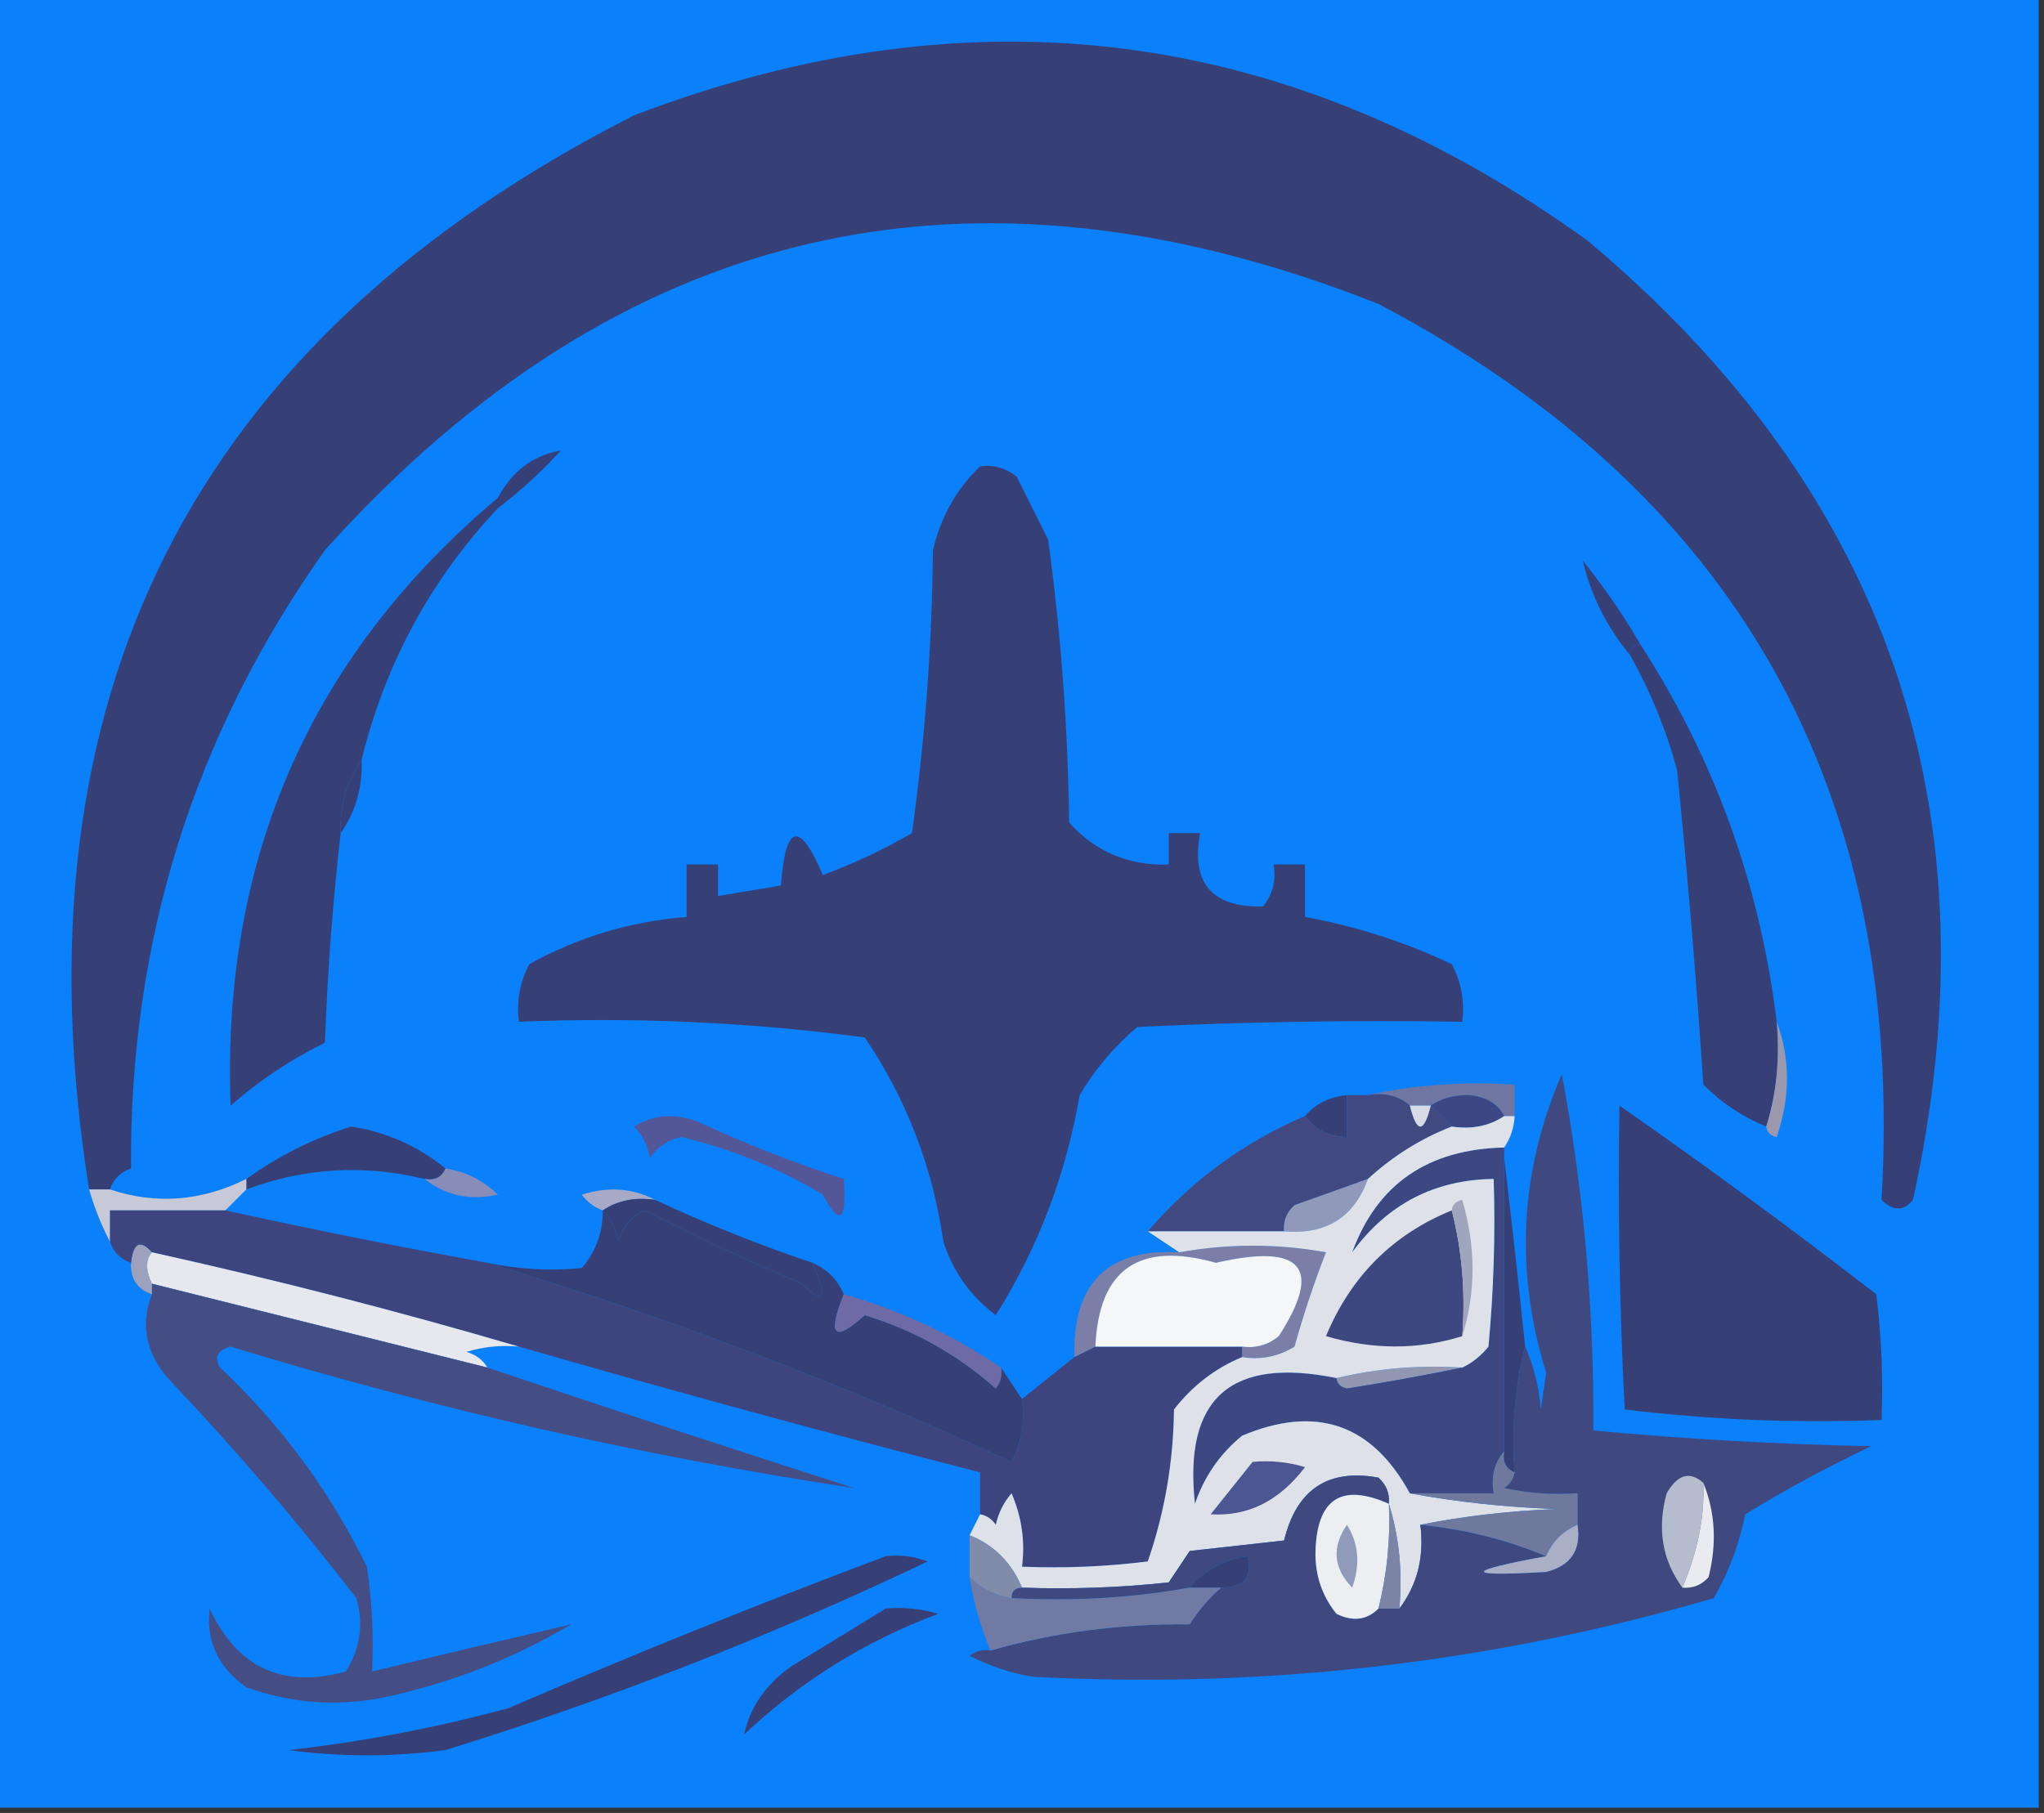 <?xml version="1.0" encoding="UTF-8"?>
<!DOCTYPE svg PUBLIC "-//W3C//DTD SVG 1.1//EN" "http://www.w3.org/Graphics/SVG/1.1/DTD/svg11.dtd">
<svg xmlns="http://www.w3.org/2000/svg" version="1.1" width="195px" height="173px" style="shape-rendering:geometricPrecision; text-rendering:geometricPrecision; image-rendering:optimizeQuality; fill-rule:evenodd; clip-rule:evenodd" xmlns:xlink="http://www.w3.org/1999/xlink">
<rect width="100%" height="100%" fill="#333333" stroke="none"/>
<g><path style="opacity:1" fill="#0B80FB" d="M -0.5,-0.5 C 64.5,-0.5 129.5,-0.5 194.5,-0.5C 194.5,57.167 194.5,114.833 194.5,172.5C 129.5,172.5 64.5,172.5 -0.5,172.5C -0.5,114.833 -0.5,57.167 -0.5,-0.5 Z"/></g>
<g><path style="opacity:1" fill="#364077" d="M 10.5,113.5 C 9.833,113.5 9.167,113.5 8.5,113.5C 1.05,66.566 18.383,32.399 60.5,11C 92.981,-1.397 123.315,2.603 151.5,23C 180.263,47.121 190.596,77.621 182.5,114.5C 181.609,115.59 180.609,115.59 179.5,114.5C 181.768,75.519 165.768,47.019 131.5,29C 92.46,13.539 58.96,21.372 31,52.5C 18.51,70.112 12.343,89.778 12.5,111.5C 11.478,111.855 10.811,112.522 10.5,113.5 Z"/></g>
<g><path style="opacity:1" fill="#364077" d="M 47.5,48.5 C 47.5,48.167 47.5,47.833 47.5,47.5C 48.879,44.926 50.879,43.426 53.5,43C 51.63,45.04 49.63,46.873 47.5,48.5 Z"/></g>
<g><path style="opacity:1" fill="#364077" d="M 156.5,61.5 C 155.833,61.5 155.5,61.833 155.5,62.5C 153.265,59.794 151.765,56.794 151,53.5C 153.054,56.047 154.887,58.714 156.5,61.5 Z"/></g>
<g><path style="opacity:1" fill="#364077" d="M 93.5,44.5 C 94.822,44.33 95.989,44.663 97,45.5C 98,47.5 99,49.5 100,51.5C 101.215,60.44 101.882,69.44 102,78.5C 104.523,81.288 107.69,82.621 111.5,82.5C 111.5,81.5 111.5,80.5 111.5,79.5C 112.5,79.5 113.5,79.5 114.5,79.5C 113.603,84.272 115.603,86.605 120.5,86.5C 121.429,85.311 121.762,83.978 121.5,82.5C 122.5,82.5 123.5,82.5 124.5,82.5C 124.5,84.167 124.5,85.833 124.5,87.5C 129.36,88.382 134.026,89.882 138.5,92C 139.406,93.7 139.739,95.533 139.5,97.5C 129.161,97.334 118.828,97.5 108.5,98C 106.291,99.873 104.458,102.04 103,104.5C 101.696,112.087 99.029,119.087 95,125.5C 92.597,123.695 90.93,121.362 90,118.5C 88.984,111.39 86.484,104.89 82.5,99C 71.603,97.546 60.603,97.046 49.5,97.5C 49.261,95.533 49.594,93.7 50.5,92C 55.182,89.413 60.182,87.913 65.5,87.5C 65.5,85.833 65.5,84.167 65.5,82.5C 66.5,82.5 67.5,82.5 68.5,82.5C 68.5,83.5 68.5,84.5 68.5,85.5C 70.5,85.167 72.5,84.833 74.5,84.5C 74.94,78.599 76.273,78.266 78.5,83.5C 81.492,82.387 84.325,81.054 87,79.5C 88.248,70.575 88.915,61.575 89,52.5C 89.754,49.316 91.254,46.649 93.5,44.5 Z"/></g>
<g><path style="opacity:1" fill="#364077" d="M 34.5,72.5 C 34.59,75.152 33.924,77.486 32.5,79.5C 32.41,76.848 33.076,74.514 34.5,72.5 Z"/></g>
<g><path style="opacity:1" fill="#364077" d="M 156.5,61.5 C 163.576,72.443 167.909,84.443 169.5,97.5C 169.813,101.042 169.479,104.375 168.5,107.5C 166.246,106.585 164.246,105.252 162.5,103.5C 161.833,93.478 160.999,83.478 160,73.5C 158.951,69.626 157.451,65.959 155.5,62.5C 155.5,61.833 155.833,61.5 156.5,61.5 Z"/></g>
<g><path style="opacity:1" fill="#364077" d="M 47.5,47.5 C 47.5,47.833 47.5,48.167 47.5,48.5C 41.087,55.324 36.753,63.324 34.5,72.5C 33.076,74.514 32.41,76.848 32.5,79.5C 31.743,86.119 31.243,92.785 31,99.5C 27.728,101.108 24.728,103.108 22,105.5C 21.141,81.866 29.641,62.532 47.5,47.5 Z"/></g>
<g><path style="opacity:1" fill="#9b98ae" d="M 169.5,97.5 C 170.808,101.019 170.808,104.685 169.5,108.5C 168.893,108.376 168.56,108.043 168.5,107.5C 169.479,104.375 169.813,101.042 169.5,97.5 Z"/></g>
<g><path style="opacity:1" fill="#6f76a1" d="M 130.5,104.5 C 134.97,103.514 139.637,103.181 144.5,103.5C 144.5,104.5 144.5,105.5 144.5,106.5C 144.167,106.5 143.833,106.5 143.5,106.5C 142.848,105.275 141.681,104.608 140,104.5C 138.615,104.514 137.449,104.848 136.5,105.5C 135.833,105.5 135.167,105.5 134.5,105.5C 133.432,104.566 132.099,104.232 130.5,104.5 Z"/></g>
<g><path style="opacity:1" fill="#3c4784" d="M 136.5,105.5 C 137.449,104.848 138.615,104.514 140,104.5C 141.681,104.608 142.848,105.275 143.5,106.5C 142.081,107.451 140.415,107.784 138.5,107.5C 137.833,106.833 137.167,106.167 136.5,105.5 Z"/></g>
<g><path style="opacity:1" fill="#364077" d="M 128.5,104.5 C 128.5,105.833 128.5,107.167 128.5,108.5C 126.801,108.473 125.467,107.806 124.5,106.5C 125.514,105.326 126.847,104.66 128.5,104.5 Z"/></g>
<g><path style="opacity:1" fill="#364077" d="M 42.5,111.5 C 42.158,112.338 41.492,112.672 40.5,112.5C 34.737,111.095 29.07,111.428 23.5,113.5C 23.5,113.167 23.5,112.833 23.5,112.5C 26.58,110.293 29.914,108.627 33.5,107.5C 36.89,108.03 39.89,109.363 42.5,111.5 Z"/></g>
<g><path style="opacity:1" fill="#535798" d="M 60.5,107.5 C 62.288,106.378 64.288,106.211 66.5,107C 71.087,109.13 75.753,110.963 80.5,112.5C 80.79,116.554 80.123,117.054 78.5,114C 74.274,111.469 69.774,109.636 65,108.5C 63.739,108.759 62.739,109.426 62,110.5C 61.768,109.263 61.268,108.263 60.5,107.5 Z"/></g>
<g><path style="opacity:1" fill="#888db8" d="M 42.5,111.5 C 44.423,111.795 46.09,112.628 47.5,114C 44.861,114.588 42.527,114.088 40.5,112.5C 41.492,112.672 42.158,112.338 42.5,111.5 Z"/></g>
<g><path style="opacity:1" fill="#a6aac7" d="M 62.5,114.5 C 60.585,114.216 58.919,114.549 57.5,115.5C 56.711,115.217 56.044,114.717 55.5,114C 58.038,113.204 60.372,113.371 62.5,114.5 Z"/></g>
<g><path style="opacity:1" fill="#424981" d="M 128.5,104.5 C 129.167,104.5 129.833,104.5 130.5,104.5C 132.099,104.232 133.432,104.566 134.5,105.5C 135.167,108.167 135.833,108.167 136.5,105.5C 137.167,106.167 137.833,106.833 138.5,107.5C 135.566,108.639 132.9,110.306 130.5,112.5C 128.188,113.32 125.854,114.153 123.5,115C 122.748,115.671 122.414,116.504 122.5,117.5C 118.167,117.5 113.833,117.5 109.5,117.5C 113.682,112.641 118.682,108.975 124.5,106.5C 125.467,107.806 126.801,108.473 128.5,108.5C 128.5,107.167 128.5,105.833 128.5,104.5 Z"/></g>
<g><path style="opacity:1" fill="#d8dbe3" d="M 134.5,105.5 C 135.167,105.5 135.833,105.5 136.5,105.5C 135.833,108.167 135.167,108.167 134.5,105.5 Z"/></g>
<g><path style="opacity:1" fill="#c7c9d9" d="M 23.5,112.5 C 23.5,112.833 23.5,113.167 23.5,113.5C 22.833,114.167 22.167,114.833 21.5,115.5C 17.833,115.5 14.167,115.5 10.5,115.5C 10.5,116.5 10.5,117.5 10.5,118.5C 9.691,116.972 9.024,115.306 8.5,113.5C 9.167,113.5 9.833,113.5 10.5,113.5C 14.875,114.965 19.208,114.631 23.5,112.5 Z"/></g>
<g><path style="opacity:1" fill="#9199ba" d="M 130.5,112.5 C 129.172,116.17 126.505,117.837 122.5,117.5C 122.414,116.504 122.748,115.671 123.5,115C 125.854,114.153 128.188,113.32 130.5,112.5 Z"/></g>
<g><path style="opacity:1" fill="#364077" d="M 57.5,115.5 C 58.919,114.549 60.585,114.216 62.5,114.5C 67.387,116.777 72.387,118.777 77.5,120.5C 78.977,123.895 78.644,124.561 76.5,122.5C 71.45,120.367 66.45,118.034 61.5,115.5C 60.201,116.09 59.368,117.09 59,118.5C 58.768,117.263 58.268,116.263 57.5,115.5 Z"/></g>
<g><path style="opacity:1" fill="#9ca2bb" d="M 14.5,119.5 C 13.884,120.202 13.884,121.202 14.5,122.5C 14.5,122.833 14.5,123.167 14.5,123.5C 13.094,123.027 12.427,122.027 12.5,120.5C 12.711,118.576 13.377,118.243 14.5,119.5 Z"/></g>
<g><path style="opacity:1" fill="#3e457e" d="M 21.5,115.5 C 29.796,117.324 38.129,118.99 46.5,120.5C 63.547,125.63 80.213,131.963 96.5,139.5C 97.466,137.604 97.799,135.604 97.5,133.5C 99.191,132.136 100.858,130.803 102.5,129.5C 103.167,129.167 103.833,128.833 104.5,128.5C 109.167,128.5 113.833,128.5 118.5,128.5C 118.5,128.833 118.5,129.167 118.5,129.5C 115.925,130.568 113.758,132.235 112,134.5C 111.942,139.519 111.108,144.352 109.5,149C 105.514,149.499 101.514,149.666 97.5,149.5C 97.808,147.076 97.474,144.743 96.5,142.5C 95.749,143.376 95.249,144.376 95,145.5C 94.617,144.944 94.117,144.611 93.5,144.5C 93.5,143.167 93.5,141.833 93.5,140.5C 78.846,136.731 64.179,132.731 49.5,128.5C 38.064,125.139 26.398,122.139 14.5,119.5C 13.377,118.243 12.711,118.576 12.5,120.5C 11.5,120.167 10.833,119.5 10.5,118.5C 10.5,117.5 10.5,116.5 10.5,115.5C 14.167,115.5 17.833,115.5 21.5,115.5 Z"/></g>
<g><path style="opacity:1" fill="#7b7fa8" d="M 118.5,129.5 C 118.5,129.167 118.5,128.833 118.5,128.5C 119.822,128.67 120.989,128.337 122,127.5C 126.238,120.943 124.238,118.609 116,120.5C 108.649,118.436 104.815,121.103 104.5,128.5C 103.833,128.833 103.167,129.167 102.5,129.5C 102.324,122.452 105.658,119.119 112.5,119.5C 117.199,118.659 121.866,118.659 126.5,119.5C 125.346,122.452 124.346,125.452 123.5,128.5C 121.955,129.452 120.288,129.785 118.5,129.5 Z"/></g>
<g><path style="opacity:1" fill="#e6e8ee" d="M 14.5,119.5 C 26.398,122.139 38.064,125.139 49.5,128.5C 47.801,128.34 46.134,128.506 44.5,129C 45.416,129.278 46.083,129.778 46.5,130.5C 35.755,127.814 25.088,125.147 14.5,122.5C 13.884,121.202 13.884,120.202 14.5,119.5 Z"/></g>
<g><path style="opacity:1" fill="#364077" d="M 154.5,105.5 C 162.789,111.282 170.955,117.282 179,123.5C 179.499,127.486 179.666,131.486 179.5,135.5C 171.248,135.816 163.081,135.482 155,134.5C 154.5,124.839 154.334,115.172 154.5,105.5 Z"/></g>
<g><path style="opacity:1" fill="#f5f6f8" d="M 118.5,128.5 C 113.833,128.5 109.167,128.5 104.5,128.5C 104.815,121.103 108.649,118.436 116,120.5C 124.238,118.609 126.238,120.943 122,127.5C 120.989,128.337 119.822,128.67 118.5,128.5 Z"/></g>
<g><path style="opacity:1" fill="#364077" d="M 57.5,115.5 C 58.268,116.263 58.768,117.263 59,118.5C 59.368,117.09 60.201,116.09 61.5,115.5C 66.45,118.034 71.45,120.367 76.5,122.5C 78.644,124.561 78.977,123.895 77.5,120.5C 78.9,121.1 79.9,122.1 80.5,123.5C 78.897,127.478 79.564,128.144 82.5,125.5C 87.195,126.93 91.362,129.263 95,132.5C 95.464,131.906 95.631,131.239 95.5,130.5C 96.167,131.5 96.833,132.5 97.5,133.5C 97.799,135.604 97.466,137.604 96.5,139.5C 80.213,131.963 63.547,125.63 46.5,120.5C 49.493,121.135 52.493,121.301 55.5,121C 56.861,119.416 57.528,117.582 57.5,115.5 Z"/></g>
<g><path style="opacity:1" fill="#6e6aa6" d="M 80.5,123.5 C 85.872,125.019 90.872,127.353 95.5,130.5C 95.631,131.239 95.464,131.906 95,132.5C 91.362,129.263 87.195,126.93 82.5,125.5C 79.564,128.144 78.897,127.478 80.5,123.5 Z"/></g>
<g><path style="opacity:1" fill="#9196b1" d="M 139.5,130.5 C 135.969,131.23 132.303,131.896 128.5,132.5C 127.893,132.376 127.56,132.043 127.5,131.5C 131.4,130.57 135.4,130.237 139.5,130.5 Z"/></g>
<g><path style="opacity:1" fill="#364077" d="M 143.5,110.5 C 144.205,116.399 144.872,122.399 145.5,128.5C 144.517,132.298 144.183,136.298 144.5,140.5C 143.662,140.158 143.328,139.492 143.5,138.5C 143.5,129.167 143.5,119.833 143.5,110.5 Z"/></g>
<g><path style="opacity:1" fill="#454d85" d="M 14.5,122.5 C 25.088,125.147 35.755,127.814 46.5,130.5C 58.027,134.386 69.694,138.22 81.5,142C 61.382,138.966 41.549,134.466 22,128.5C 20.742,128.85 20.409,129.517 21,130.5C 26.825,135.99 31.491,142.323 35,149.5C 35.498,152.817 35.665,156.15 35.5,159.5C 41.887,157.957 48.22,156.457 54.5,155C 48.95,158.298 42.95,160.631 36.5,162C 32.044,162.867 27.711,162.534 23.5,161C 20.808,159.12 19.641,156.62 20,153.5C 22.647,159.16 26.98,161.16 33,159.5C 34.373,157.305 34.706,154.971 34,152.5C 28.374,145.206 22.374,138.206 16,131.5C 13.884,129.004 13.384,126.337 14.5,123.5C 14.5,123.167 14.5,122.833 14.5,122.5 Z"/></g>
<g><path style="opacity:1" fill="#3d4882" d="M 143.5,109.5 C 143.5,109.833 143.5,110.167 143.5,110.5C 143.5,119.833 143.5,129.167 143.5,138.5C 142.566,139.568 142.232,140.901 142.5,142.5C 139.833,142.5 137.167,142.5 134.5,142.5C 130.889,135.868 125.556,134.035 118.5,137C 116.383,138.731 114.883,140.898 114,143.5C 112.897,133.443 117.397,129.443 127.5,131.5C 127.56,132.043 127.893,132.376 128.5,132.5C 132.303,131.896 135.969,131.23 139.5,130.5C 140.458,130.047 141.292,129.381 142,128.5C 142.499,123.177 142.666,117.844 142.5,112.5C 136.86,112.571 132.36,114.904 129,119.5C 131.383,112.994 136.216,109.661 143.5,109.5 Z"/></g>
<g><path style="opacity:1" fill="#dfe1e9" d="M 143.5,106.5 C 143.833,106.5 144.167,106.5 144.5,106.5C 144.443,107.609 144.11,108.609 143.5,109.5C 136.216,109.661 131.383,112.994 129,119.5C 132.36,114.904 136.86,112.571 142.5,112.5C 142.666,117.844 142.499,123.177 142,128.5C 141.292,129.381 140.458,130.047 139.5,130.5C 135.4,130.237 131.4,130.57 127.5,131.5C 117.397,129.443 112.897,133.443 114,143.5C 114.883,140.898 116.383,138.731 118.5,137C 125.556,134.035 130.889,135.868 134.5,142.5C 138.982,143.326 143.649,143.826 148.5,144C 143.981,144.175 139.647,144.675 135.5,145.5C 135.889,148.553 135.223,151.22 133.5,153.5C 133.813,149.958 133.479,146.625 132.5,143.5C 132.586,142.504 132.252,141.671 131.5,141C 126.693,140.122 123.693,142.122 122.5,147C 119.5,147.333 116.5,147.667 113.5,148C 112.833,149 112.167,150 111.5,151C 106.845,151.499 102.179,151.666 97.5,151.5C 96.483,149.089 94.816,147.422 92.5,146.5C 92.833,145.833 93.167,145.167 93.5,144.5C 94.117,144.611 94.617,144.944 95,145.5C 95.249,144.376 95.749,143.376 96.5,142.5C 97.474,144.743 97.808,147.076 97.5,149.5C 101.514,149.666 105.514,149.499 109.5,149C 111.108,144.352 111.942,139.519 112,134.5C 113.758,132.235 115.925,130.568 118.5,129.5C 120.288,129.785 121.955,129.452 123.5,128.5C 124.346,125.452 125.346,122.452 126.5,119.5C 121.866,118.659 117.199,118.659 112.5,119.5C 111.5,118.833 110.5,118.167 109.5,117.5C 113.833,117.5 118.167,117.5 122.5,117.5C 126.505,117.837 129.172,116.17 130.5,112.5C 132.9,110.306 135.566,108.639 138.5,107.5C 140.415,107.784 142.081,107.451 143.5,106.5 Z"/></g>
<g><path style="opacity:1" fill="#3d4881" d="M 138.5,115.5 C 139.483,119.298 139.817,123.298 139.5,127.5C 135.317,128.811 130.984,128.811 126.5,127.5C 128.877,121.79 132.877,117.79 138.5,115.5 Z"/></g>
<g><path style="opacity:1" fill="#9fa5bc" d="M 138.5,115.5 C 138.56,114.957 138.893,114.624 139.5,114.5C 140.811,118.984 140.811,123.317 139.5,127.5C 139.817,123.298 139.483,119.298 138.5,115.5 Z"/></g>
<g><path style="opacity:1" fill="#3f497f" d="M 94.5,157.5 C 100.556,155.768 106.889,154.935 113.5,155C 114.365,153.641 115.365,152.474 116.5,151.5C 118.686,151.489 119.519,150.489 119,148.5C 116.674,148.88 114.841,149.88 113.5,151.5C 108.025,152.489 102.358,152.822 96.5,152.5C 96.5,151.833 96.833,151.5 97.5,151.5C 102.179,151.666 106.845,151.499 111.5,151C 112.167,150 112.833,149 113.5,148C 116.5,147.667 119.5,147.333 122.5,147C 123.693,142.122 126.693,140.122 131.5,141C 132.252,141.671 132.586,142.504 132.5,143.5C 127.989,141.502 125.656,143.002 125.5,148C 125.439,150.261 126.106,152.261 127.5,154C 129.066,154.765 130.399,154.598 131.5,153.5C 132.167,153.5 132.833,153.5 133.5,153.5C 135.223,151.22 135.889,148.553 135.5,145.5C 139.747,145.923 143.747,146.923 147.5,148.5C 139.601,149.959 139.601,150.459 147.5,150C 149.863,149.411 150.863,147.911 150.5,145.5C 150.5,144.5 150.5,143.5 150.5,142.5C 148.143,142.663 145.81,142.497 143.5,142C 144.056,141.617 144.389,141.117 144.5,140.5C 144.183,136.298 144.517,132.298 145.5,128.5C 146.309,130.292 146.809,132.292 147,134.5C 147.167,133.333 147.333,132.167 147.5,131C 144.495,121.254 144.995,111.754 149,102.5C 151.09,113.628 152.09,124.962 152,136.5C 160.755,137.319 169.589,137.819 178.5,138C 174.374,139.966 170.374,142.132 166.5,144.5C 165.919,147.375 164.919,150.042 163.5,152.5C 142.297,158.689 120.63,161.189 98.5,160C 96.392,159.64 94.392,158.973 92.5,158C 93.094,157.536 93.761,157.369 94.5,157.5 Z"/></g>
<g><path style="opacity:1" fill="#4b5693" d="M 119.5,139.5 C 121.199,139.34 122.866,139.506 124.5,140C 122.053,143.226 119.053,144.726 115.5,144.5C 116.857,142.814 118.19,141.148 119.5,139.5 Z"/></g>
<g><path style="opacity:1" fill="#6f789d" d="M 143.5,138.5 C 143.328,139.492 143.662,140.158 144.5,140.5C 144.389,141.117 144.056,141.617 143.5,142C 145.81,142.497 148.143,142.663 150.5,142.5C 150.5,143.5 150.5,144.5 150.5,145.5C 149.1,146.1 148.1,147.1 147.5,148.5C 143.747,146.923 139.747,145.923 135.5,145.5C 139.647,144.675 143.981,144.175 148.5,144C 143.649,143.826 138.982,143.326 134.5,142.5C 137.167,142.5 139.833,142.5 142.5,142.5C 142.232,140.901 142.566,139.568 143.5,138.5 Z"/></g>
<g><path style="opacity:1" fill="#b4bcce" d="M 162.5,141.5 C 162.634,144.721 161.968,148.054 160.5,151.5C 158.573,148.863 158.073,145.863 159,142.5C 160.041,140.689 161.207,140.355 162.5,141.5 Z"/></g>
<g><path style="opacity:1" fill="#eceef2" d="M 132.5,143.5 C 132.658,146.902 132.324,150.236 131.5,153.5C 130.399,154.598 129.066,154.765 127.5,154C 126.106,152.261 125.439,150.261 125.5,148C 125.656,143.002 127.989,141.502 132.5,143.5 Z"/></g>
<g><path style="opacity:1" fill="#818cab" d="M 92.5,146.5 C 94.816,147.422 96.483,149.089 97.5,151.5C 96.833,151.5 96.5,151.833 96.5,152.5C 94.938,152.267 93.605,151.6 92.5,150.5C 92.5,149.167 92.5,147.833 92.5,146.5 Z"/></g>
<g><path style="opacity:1" fill="#7c84a6" d="M 132.5,143.5 C 133.479,146.625 133.813,149.958 133.5,153.5C 132.833,153.5 132.167,153.5 131.5,153.5C 132.324,150.236 132.658,146.902 132.5,143.5 Z"/></g>
<g><path style="opacity:1" fill="#eaebf0" d="M 162.5,141.5 C 163.638,144.304 163.805,147.304 163,150.5C 162.329,151.252 161.496,151.586 160.5,151.5C 161.968,148.054 162.634,144.721 162.5,141.5 Z"/></g>
<g><path style="opacity:1" fill="#909bbb" d="M 128.5,145.5 C 129.622,147.288 129.789,149.288 129,151.5C 127.2,149.635 127.034,147.635 128.5,145.5 Z"/></g>
<g><path style="opacity:1" fill="#a9b0c6" d="M 150.5,145.5 C 150.863,147.911 149.863,149.411 147.5,150C 139.601,150.459 139.601,149.959 147.5,148.5C 148.1,147.1 149.1,146.1 150.5,145.5 Z"/></g>
<g><path style="opacity:1" fill="#364077" d="M 116.5,151.5 C 115.5,151.5 114.5,151.5 113.5,151.5C 114.841,149.88 116.674,148.88 119,148.5C 119.519,150.489 118.686,151.489 116.5,151.5 Z"/></g>
<g><path style="opacity:1" fill="#717aa3" d="M 92.5,150.5 C 93.605,151.6 94.938,152.267 96.5,152.5C 102.358,152.822 108.025,152.489 113.5,151.5C 114.5,151.5 115.5,151.5 116.5,151.5C 115.365,152.474 114.365,153.641 113.5,155C 106.889,154.935 100.556,155.768 94.5,157.5C 93.545,155.254 92.878,152.921 92.5,150.5 Z"/></g>
<g><path style="opacity:1" fill="#364077" d="M 84.5,153.5 C 86.199,153.34 87.866,153.506 89.5,154C 82.578,156.583 76.412,160.416 71,165.5C 71.546,162.907 73.046,160.74 75.5,159C 78.564,157.141 81.564,155.308 84.5,153.5 Z"/></g>
<g><path style="opacity:1" fill="#364077" d="M 84.5,148.5 C 85.873,148.343 87.207,148.51 88.5,149C 73.623,156.103 58.29,162.103 42.5,167C 37.5,167.667 32.5,167.667 27.5,167C 34.604,166.205 41.604,164.872 48.5,163C 60.446,157.855 72.446,153.021 84.5,148.5 Z"/></g>
</svg>
